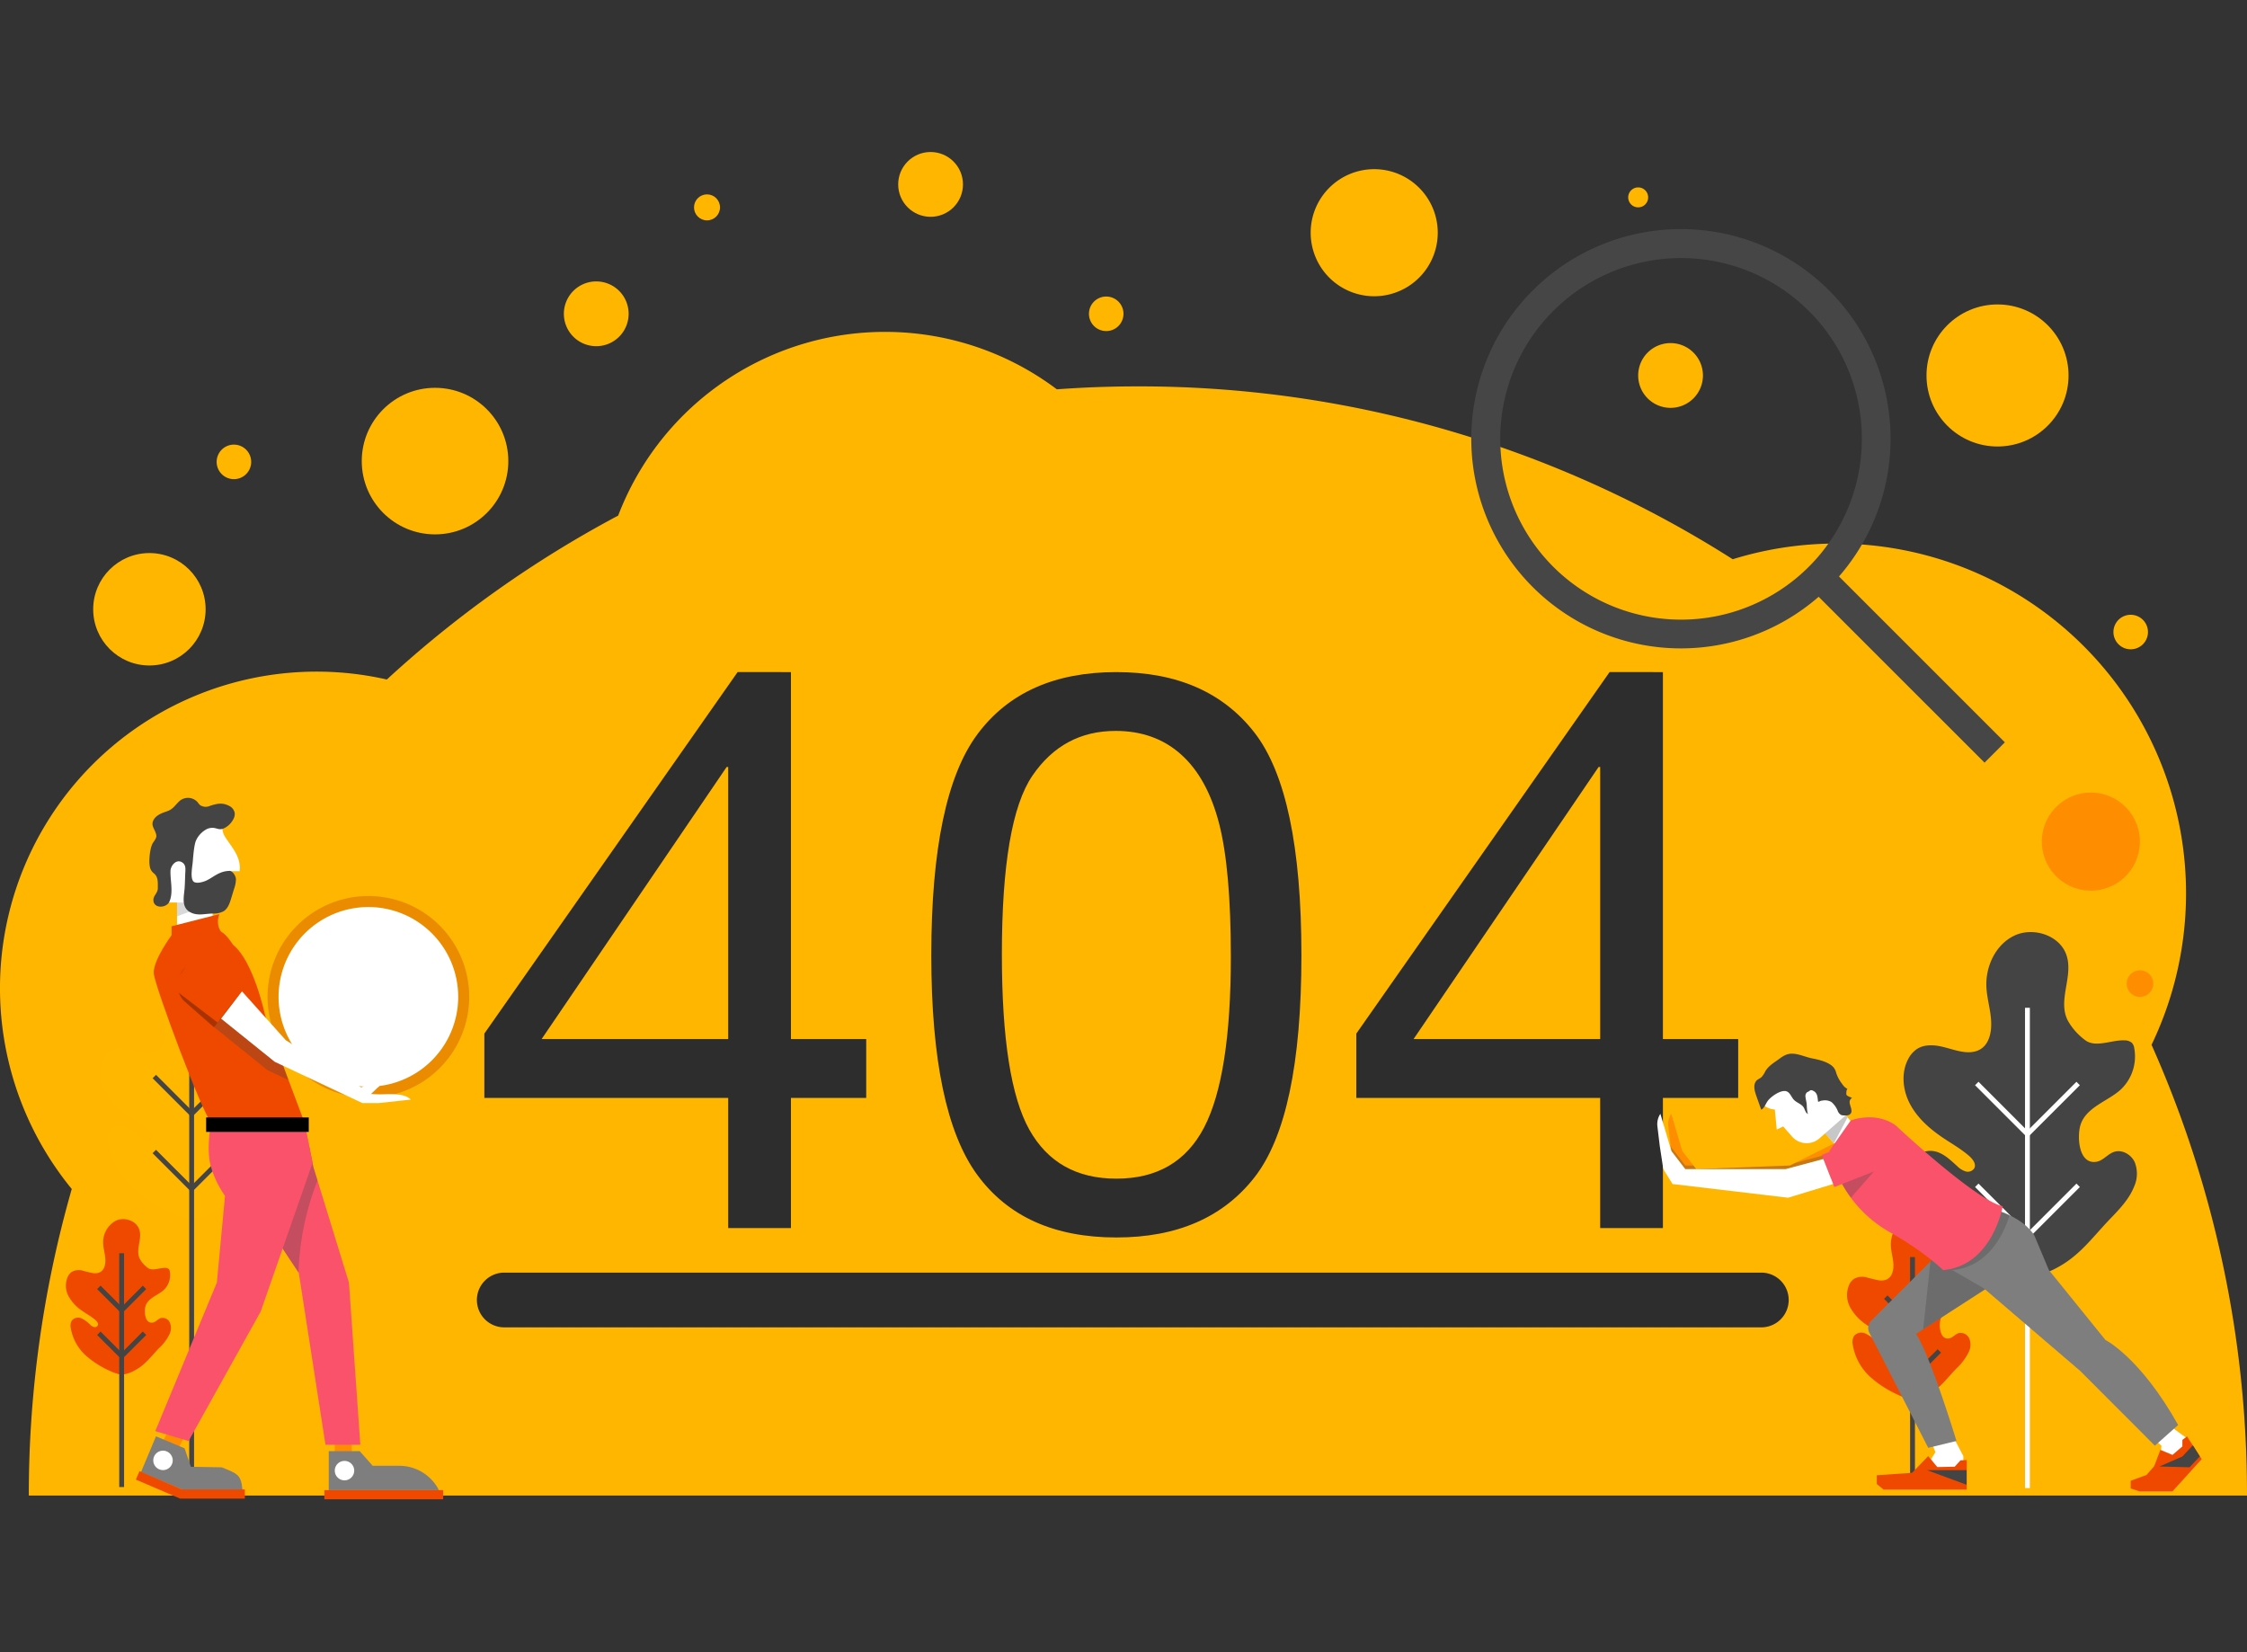 <svg id="vector_page_not_found" xmlns="http://www.w3.org/2000/svg" width="680" height="500" viewBox="0 0 680 500">
  <rect x="0" y="0" width="680" height="500" fill="#333333" stroke="none"/>
  <g id="Group_31093" data-name="Group 31093" transform="translate(0 -46.281)">
    <path id="Path_25456" data-name="Path 25456" d="M680,498.848a334.461,334.461,0,0,0-28.886-136.385A105.848,105.848,0,0,0,524.367,215.522,334.085,334.085,0,0,0,344.36,163.208q-12.378,0-24.531.889a86.452,86.452,0,0,0-132.752,38.212,336.5,336.5,0,0,0-70.008,49.609A95.817,95.817,0,0,0,21.718,406.1a335.817,335.817,0,0,0-13,92.772H680Z" fill="#ffb600"/>
    <g id="Group_31077" data-name="Group 31077">
      <path id="Path_25457" data-name="Path 25457" d="M583.048,468.536c-.107.048-.2.1-.312.146-3.223,1.543-4.932,1.279-8.076-.166a33.067,33.067,0,0,1-8.1-5.039,16.867,16.867,0,0,1-5.879-10.322,3.7,3.7,0,0,1,.43-2.627,2.952,2.952,0,0,1,3.408-.7,10.425,10.425,0,0,1,3.008,2.187,3.367,3.367,0,0,0,1.328.85,1.225,1.225,0,0,0,1.4-.469c.42-.732-.3-1.582-.947-2.129-1.5-1.25-2.92-1.982-4.5-3.1a14.952,14.952,0,0,1-4.912-5.274,7.8,7.8,0,0,1-.2-7,4.19,4.19,0,0,1,1.445-1.64,5.175,5.175,0,0,1,3.809-.391,37.206,37.206,0,0,0,3.818.9c3.076.322,4.287-1.846,4.229-4.678-.039-1.894-.655-3.74-.762-5.635-.195-3.339,1.455-6.894,4.472-8.32s7.246-.058,8.33,3.106c1.172,3.437-1.5,7.294.264,10.585a9.852,9.852,0,0,0,2.91,3.174c1.69,1.045,4.121-.185,6.084-.1a1.788,1.788,0,0,1,1.221.391,1.676,1.676,0,0,1,.381.879,7.286,7.286,0,0,1-2.2,6.631c-2.031,1.855-5.556,2.793-6.425,5.693-.537,1.8-.3,6.289,2.558,5.83,1.074-.176,1.8-1.23,2.823-1.582a2.868,2.868,0,0,1,3.31,1.631,5.036,5.036,0,0,1-.1,3.926,16.468,16.468,0,0,1-3.769,5.087c-3.037,3.155-5.029,6.153-9.043,8.125Z" fill="#ef4900"/>
      <rect id="Rectangle_15510" data-name="Rectangle 15510" width="1.465" height="69.911" transform="translate(578.048 426.71)" fill="#444"/>
      <path id="Path_25458" data-name="Path 25458" d="M578.791,447.97l-8.633-8.633,1.035-1.035,7.6,7.588,7.588-7.588,1.035,1.035Z" fill="#444"/>
      <path id="Path_25459" data-name="Path 25459" d="M578.791,464.258l-8.633-8.633,1.035-1.035,7.6,7.588,7.588-7.588,1.035,1.035Z" fill="#444"/>
    </g>
    <g id="Group_31078" data-name="Group 31078">
      <path id="Path_25460" data-name="Path 25460" d="M40.449,461.192c-.088.039-.176.088-.264.127-2.744,1.309-4.209,1.094-6.875-.147a28.079,28.079,0,0,1-6.894-4.287,14.413,14.413,0,0,1-5.01-8.789,3.093,3.093,0,0,1,.371-2.236,2.512,2.512,0,0,1,2.9-.6,8.663,8.663,0,0,1,2.559,1.865,2.853,2.853,0,0,0,1.133.723,1.045,1.045,0,0,0,1.191-.4c.361-.625-.254-1.347-.81-1.806-1.28-1.065-2.491-1.69-3.838-2.637a12.7,12.7,0,0,1-4.18-4.492,6.627,6.627,0,0,1-.166-5.967,3.534,3.534,0,0,1,1.231-1.4,4.363,4.363,0,0,1,3.242-.332,31.351,31.351,0,0,0,3.252.761c2.617.274,3.652-1.572,3.6-3.984-.039-1.621-.557-3.193-.654-4.8a7.382,7.382,0,0,1,3.818-7.089c2.578-1.221,6.172-.049,7.09,2.646,1.006,2.93-1.289,6.221.224,9.014a8.676,8.676,0,0,0,2.481,2.7c1.435.888,3.506-.157,5.185-.079a1.543,1.543,0,0,1,1.036.332,1.388,1.388,0,0,1,.322.743,6.194,6.194,0,0,1-1.875,5.644c-1.729,1.582-4.736,2.383-5.479,4.854-.459,1.533-.263,5.361,2.178,4.97.918-.146,1.533-1.054,2.4-1.347a2.425,2.425,0,0,1,2.813,1.4,4.271,4.271,0,0,1-.078,3.34,13.9,13.9,0,0,1-3.213,4.336c-2.588,2.685-4.287,5.244-7.705,6.923Z" fill="#ef4900"/>
      <rect id="Rectangle_15511" data-name="Rectangle 15511" width="1.465" height="70.751" transform="translate(36.083 425.548)" fill="#444"/>
      <path id="Path_25461" data-name="Path 25461" d="M36.826,443.819l-7.432-7.432,1.035-1.035,6.4,6.4,6.387-6.4,1.035,1.035Z" fill="#444"/>
      <path id="Path_25462" data-name="Path 25462" d="M36.826,457.7l-7.432-7.422,1.035-1.045,6.4,6.4,6.387-6.4,1.035,1.045Z" fill="#444"/>
    </g>
    <g id="Group_31079" data-name="Group 31079">
      <path id="Path_25463" data-name="Path 25463" d="M63.935,413.468c-.147.068-.284.137-.43.205-4.492,2.149-6.875,1.787-11.25-.234a45.616,45.616,0,0,1-11.269-7.012c-4.229-3.73-7.5-8.779-8.184-14.375a5.057,5.057,0,0,1,.606-3.652c1.025-1.406,3.125-1.611,4.746-.986a14.305,14.305,0,0,1,4.189,3.056,4.711,4.711,0,0,0,1.846,1.182A1.718,1.718,0,0,0,46.142,391c.586-1.026-.42-2.207-1.318-2.959-2.1-1.748-4.063-2.764-6.27-4.307a20.691,20.691,0,0,1-6.836-7.343,10.845,10.845,0,0,1-.273-9.756,6,6,0,0,1,2.012-2.295,7.09,7.09,0,0,1,5.3-.537,50.581,50.581,0,0,0,5.313,1.25c4.287.449,5.966-2.569,5.888-6.514-.058-2.646-.908-5.215-1.064-7.851-.274-4.649,2.021-9.6,6.24-11.592s10.088-.088,11.6,4.326c1.641,4.785-2.1,10.166.371,14.746a13.972,13.972,0,0,0,4.053,4.424c2.354,1.455,5.732-.254,8.477-.127a2.47,2.47,0,0,1,1.7.547,2.383,2.383,0,0,1,.527,1.22,10.129,10.129,0,0,1-3.066,9.239c-2.832,2.578-7.744,3.9-8.955,7.929-.752,2.51-.42,8.76,3.564,8.125,1.494-.234,2.5-1.719,3.936-2.207a3.992,3.992,0,0,1,4.609,2.275,7,7,0,0,1-.137,5.469c-1.093,2.754-3.193,4.961-5.254,7.09-4.228,4.385-7.011,8.574-12.6,11.328Z" fill="#ffb700"/>
      <rect id="Rectangle_15512" data-name="Rectangle 15512" width="1.465" height="139.832" transform="translate(57.265 355.188)" fill="#444"/>
      <path id="Path_25464" data-name="Path 25464" d="M58,384.4,46.181,372.58l1.035-1.035L58,382.326l10.781-10.781,1.035,1.035Z" fill="#444"/>
      <path id="Path_25465" data-name="Path 25465" d="M58,407.091,46.181,395.275l1.035-1.035L58,405.021,68.778,394.24l1.035,1.035Z" fill="#444"/>
    </g>
    <g id="Group_31080" data-name="Group 31080">
      <path id="Path_25466" data-name="Path 25466" d="M621.612,430.382c-.2.1-.39.2-.586.283-6.093,2.91-9.336,2.422-15.273-.312a62,62,0,0,1-15.3-9.522c-5.733-5.068-10.186-11.914-11.114-19.511a6.938,6.938,0,0,1,.821-4.961c1.386-1.9,4.238-2.188,6.435-1.338s3.926,2.568,5.684,4.141a6.322,6.322,0,0,0,2.509,1.6,2.348,2.348,0,0,0,2.647-.879c.791-1.4-.566-3-1.8-4.023-2.851-2.373-5.517-3.75-8.506-5.85-3.75-2.636-7.226-5.869-9.287-9.97s-2.519-9.189-.381-13.242a8.061,8.061,0,0,1,2.725-3.106c2.09-1.318,4.775-1.25,7.2-.732s4.756,1.436,7.217,1.7c5.82.606,8.1-3.486,7.988-8.847-.078-3.594-1.24-7.08-1.445-10.664-.362-6.309,2.754-13.037,8.466-15.732s13.7-.118,15.742,5.869c2.227,6.5-2.851,13.8.508,20.009a18.98,18.98,0,0,0,5.508,6.006c3.193,1.972,7.783-.342,11.5-.176a3.407,3.407,0,0,1,2.3.742,3.074,3.074,0,0,1,.713,1.66,13.748,13.748,0,0,1-4.16,12.539c-3.847,3.5-10.517,5.283-12.148,10.772-1.016,3.408-.576,11.894,4.844,11.025,2.031-.322,3.388-2.334,5.341-2.988,2.412-.821,5.176.781,6.25,3.086a9.47,9.47,0,0,1-.176,7.421c-1.484,3.74-4.335,6.729-7.128,9.629-5.742,5.957-9.522,11.641-17.1,15.371Z" fill="#444"/>
      <rect id="Rectangle_15513" data-name="Rectangle 15513" width="1.465" height="145.349" transform="translate(612.823 351.262)" fill="#fff"/>
      <path id="Path_25467" data-name="Path 25467" d="M613.556,390.548,597.7,374.7l1.045-1.045,14.814,14.824,14.824-14.824,1.035,1.045Z" fill="#fff"/>
      <path id="Path_25468" data-name="Path 25468" d="M613.556,421.359,597.7,405.5l1.045-1.035,14.814,14.824,14.824-14.824,1.035,1.035Z" fill="#fff"/>
    </g>
    <path id="Path_25469" data-name="Path 25469" d="M152.6,431.407H533.02a8.282,8.282,0,0,1,8.281,8.281h0a8.281,8.281,0,0,1-8.281,8.281H152.6a8.281,8.281,0,0,1-8.281-8.281h0A8.282,8.282,0,0,1,152.6,431.407Z" fill="#2d2d2d"/>
    <path id="Path_25470" data-name="Path 25470" d="M606.72,270.931l-50.195-50.2a63.444,63.444,0,1,0-6.152,6.153l50.2,50.194,6.152-6.152Zm-43.281-91.844A54.713,54.713,0,1,1,547.414,140.4,54.359,54.359,0,0,1,563.439,179.087Z" fill="#464646"/>
    <g id="Group_31081" data-name="Group 31081" style="mix-blend-mode: normal;isolation: isolate">
      <path id="Path_25534" data-name="Path 25534" d="M99.429-168.247V-57.19H122.21v17.8H99.429V0H80.445V-39.392H6.644V-58.851l76.648-109.4ZM79.971-139.533l-56,82.344H80.445v-82.344Zm117.939-28.713q27.527,0,41.765,18.272t14.238,67.394q0,49.121-14.238,67.275T197.909,2.848q-28.239,0-42.121-18.984T141.906-82.581q0-48.172,14-66.919T197.909-168.247ZM163.263-82.818q0,38.206,8.306,53.037t26.34,14.831q18.509,0,26.578-15.543t8.068-51.613q0-26.578-3.56-40.341T217.487-143.33q-7.95-7.119-19.815-7.119-15.9,0-25.154,13.526T163.263-82.818Zm200.045-85.428V-57.19h22.781v17.8H363.308V0H344.324V-39.392h-73.8V-58.851l76.648-109.4ZM343.85-139.533l-56,82.344h56.478v-82.344Z" transform="translate(139.93 417.921)" fill="#2d2d2d"/>
    </g>
    <g id="Group_31087" data-name="Group 31087">
      <rect id="Rectangle_15514" data-name="Rectangle 15514" width="8.281" height="13.613" transform="translate(548.415 384.816) rotate(-41.31)" fill="#fff"/>
      <g id="Group_31082" data-name="Group 31082" opacity="0.3">
        <path id="Path_25471" data-name="Path 25471" d="M559.094,384.474,555,392.238l-6.582-7.363,6.221-5.469Z" fill="#444"/>
      </g>
      <path id="Path_25472" data-name="Path 25472" d="M558.547,383.81l-7.93,6.963a5.874,5.874,0,0,1-8.291-.537h0l-2.7-3.066-1.934.937-.586-6.074h0a5.579,5.579,0,0,1-4.7-2.979l1.407-1.63,6.435-5.655a5.808,5.808,0,0,1,8.193.528l10.1,11.494Z" fill="#fff"/>
      <path id="Path_25473" data-name="Path 25473" d="M583.8,480.967l1.914,4.766-3.359,5.449h11.8v-4.248l-3.516-6.719Z" fill="#fff"/>
      <path id="Path_25474" data-name="Path 25474" d="M650.586,480.645l3.525,3.154-.547,5.859,9.726-4.8-1.738-3.506-5.644-4.111Z" fill="#fff"/>
      <path id="Path_25475" data-name="Path 25475" d="M587.667,424.571l-21.386,21.387a3.145,3.145,0,0,0-.576,3.642l17.822,34.824,8.554-2.07s-7.91-25.947-12.236-32.392l26.22-16.934-18.4-8.466Z" fill="#7e7e7e"/>
      <g id="Group_31083" data-name="Group 31083" opacity="0.3">
        <path id="Path_25476" data-name="Path 25476" d="M587.667,424.571l-3.467,3.467-2.217,20.537,24.082-15.547Z" fill="#444"/>
      </g>
      <path id="Path_25477" data-name="Path 25477" d="M604.415,412.579s7.91,2.237,11.221,7.569l4.414,10.488,17.1,21.142s10.6,5.312,22.011,25.742l-7.04,6.26-22.588-22.617-29.17-25-11.777-6.807,15.83-16.767Z" fill="#7e7e7e"/>
      <path id="Path_25478" data-name="Path 25478" d="M557.16,391.261,541.7,398.986l-28.388,1.1-4.229-5.517-3.31-11.23h0a5.645,5.645,0,0,0-.918,3.642l.732,6.113,1.065,6.992,2.8,4.5,33.632,2.266,14.961-5.518-.889-10.078Z" fill="#ff8d00"/>
      <g id="Group_31084" data-name="Group 31084" opacity="0.3">
        <path id="Path_25479" data-name="Path 25479" d="M588.947,428.966c1.113.957,1.728,1.553,1.816,1.64l.049.03c11.25-.987,15.781-11.5,17.324-16.592a25.272,25.272,0,0,0-3.731-1.465l-15.468,16.387Z" fill="#444"/>
      </g>
      <path id="Path_25480" data-name="Path 25480" d="M560.06,385.373s7.363-2.949,13.613,1.474c0,0,24.111,22.637,32.392,24.473,0,0-3.124,18.037-18.036,19.326,0,0-5.518-5.518-16.006-11.407a37.9,37.9,0,0,1-18.4-24.657l6.445-9.2Z" fill="#fb526b"/>
      <path id="Path_25481" data-name="Path 25481" d="M593.283,488.223l-1.748,1.924-5.254.1-2.754-3.31-4.883,5.059-10.674.732v2.666l2.031,1.66h25.2v-8.926Z" fill="#ef4900"/>
      <path id="Path_25482" data-name="Path 25482" d="M653.789,485.049l-1.865,4.912-2.334,2.676-4.785,1.758v2.334l2.685.879h9.961l8.838-9.756-4.443-6.885-1.4,1.055V484l-3,2.568Z" fill="#ef4900"/>
      <g id="Group_31085" data-name="Group 31085" opacity="0.3">
        <path id="Path_25483" data-name="Path 25483" d="M543.088,406.857l11.328-4.18-2.646-6.748-8.515,2.285-1.553.771-28.379,1.1-.85-1.1H510l-4.228-5.518-.234-.918.049.547,1.064,6.992,2.324,3.73,14.316,1.7Z" fill="#444"/>
      </g>
      <g id="Group_31086" data-name="Group 31086" opacity="0.3">
        <path id="Path_25484" data-name="Path 25484" d="M564.006,391.9l-10.059,3.955a38.621,38.621,0,0,0,6.2,12.881l7.666-8.77c2.686-1.054,2.9-2.431,1.846-5.107h1.1A5.217,5.217,0,0,0,564,391.906Z" fill="#444"/>
      </g>
      <path id="Path_25485" data-name="Path 25485" d="M567.824,400.509l-12.725,5-3.818-9.716,12.725-5a5.216,5.216,0,0,1,6.767,2.949h0a5.217,5.217,0,0,1-2.949,6.767Z" fill="#fb526b"/>
      <path id="Path_25486" data-name="Path 25486" d="M551.769,397.033l-11.4,3.056H510.012l-4.228-5.517-3.311-11.23h0a5.645,5.645,0,0,0-.918,3.642l.733,6.113.986,6.465a2.529,2.529,0,0,0,.361.977l2.52,4.052,34.96,4.151,13.633-4.151-2.969-7.558Z" fill="#fff"/>
      <path id="Path_25487" data-name="Path 25487" d="M595.138,495.606l-11.982-4.424h11.982Z" fill="#444"/>
      <path id="Path_25488" data-name="Path 25488" d="M665.733,487.012l-3.115,3.31-9.121-.244h0l6.924-3.018,3.193-3.4Z" fill="#444"/>
      <path id="Path_25489" data-name="Path 25489" d="M558,374.992a8.839,8.839,0,0,1-.586-.771,11.168,11.168,0,0,1-1.719-3.2,4.272,4.272,0,0,0-.879-1.806c-1.474-1.553-4.277-2.227-6.308-2.617-2.637-.5-5.3-2.061-7.842-1.182a8.648,8.648,0,0,0-2.168,1.27c-1.572,1.142-3.213,2.07-4.238,3.73a7.316,7.316,0,0,1-1.172,1.816c-.527.489-1.279.664-1.7,1.28-.869,1.279-.381,3,.137,4.463.488,1.376.976,2.753,1.474,4.13.947-.507,1.289-1.679,1.9-2.568.909-1.328,4.092-3.623,5.791-2.978,1.065.41,1.407,1.728,2.2,2.558.869.918,2.3,1.24,2.959,2.324.419.7.566,1.758,1.376,1.953-.332-.078-.449-2.314-.449-2.627-.019-.83-.273-1.572-.371-2.412a1.612,1.612,0,0,1,.381-1.464c.215-.176.5-.235.723-.4a2.087,2.087,0,0,1,.332-.244.983.983,0,0,1,.771.088c1.426.635,1.4,1.865,1.572,3.3.215.136.469-.069.694-.166a1.43,1.43,0,0,1,.537-.108,3.938,3.938,0,0,1,2.832.42,7.058,7.058,0,0,1,1.914,2.725,2.292,2.292,0,0,0,1.064,1.211,2.322,2.322,0,0,0,.635.107,5.189,5.189,0,0,0,1.289-.029,1.64,1.64,0,0,0,.6-.225c1.367-.957-.234-2.842.019-4.072a1.363,1.363,0,0,1,.7-.938c-.459-.293-1.329-.468-1.651-.927-.185-.264-.029-1.983.342-1.8a5.3,5.3,0,0,1-.752-.459,2.466,2.466,0,0,1-.4-.391Z" fill="#444"/>
    </g>
    <circle id="Ellipse_214" data-name="Ellipse 214" cx="14.853" cy="14.853" r="14.853" transform="matrix(0.229, -0.973, 0.973, 0.229, 614.895, 312.024)" fill="#ff8d00"/>
    <path id="Path_25490" data-name="Path 25490" d="M435.1,116.705a19.228,19.228,0,1,1-19.228-19.229A19.227,19.227,0,0,1,435.1,116.705Z" fill="#ffb600"/>
    <path id="Path_25491" data-name="Path 25491" d="M190.241,141.245a9.8,9.8,0,1,1-9.8-9.8A9.8,9.8,0,0,1,190.241,141.245Z" fill="#ffb600"/>
    <path id="Path_25492" data-name="Path 25492" d="M515.354,159.907a9.8,9.8,0,1,1-9.8-9.8A9.805,9.805,0,0,1,515.354,159.907Z" fill="#ffb600"/>
    <circle id="Ellipse_215" data-name="Ellipse 215" cx="9.805" cy="9.805" r="9.805" transform="translate(271.813 92.281)" fill="#ffb600"/>
    <path id="Path_25493" data-name="Path 25493" d="M651.641,343.948a4.023,4.023,0,1,1-4.023-4.024A4.018,4.018,0,0,1,651.641,343.948Z" fill="#ff8d00"/>
    <path id="Path_25494" data-name="Path 25494" d="M498.772,106.012a3.018,3.018,0,1,1-3.017-3.018A3.013,3.013,0,0,1,498.772,106.012Z" fill="#ffb600"/>
    <circle id="Ellipse_216" data-name="Ellipse 216" cx="3.935" cy="3.935" r="3.935" transform="translate(210.026 105.103)" fill="#ffb600"/>
    <path id="Path_25495" data-name="Path 25495" d="M76.015,186.059a5.225,5.225,0,1,1-5.225-5.224A5.225,5.225,0,0,1,76.015,186.059Z" fill="#ffb600"/>
    <path id="Path_25496" data-name="Path 25496" d="M650.03,237.553a5.225,5.225,0,1,1-5.225-5.225A5.224,5.224,0,0,1,650.03,237.553Z" fill="#ffb600"/>
    <circle id="Ellipse_217" data-name="Ellipse 217" cx="22.177" cy="22.177" r="22.177" transform="translate(109.477 163.643)" fill="#ffb600"/>
    <path id="Path_25497" data-name="Path 25497" d="M339.995,141.245a5.225,5.225,0,1,1-5.224-5.224A5.224,5.224,0,0,1,339.995,141.245Z" fill="#ffb600"/>
    <circle id="Ellipse_218" data-name="Ellipse 218" cx="21.494" cy="21.494" r="21.494" transform="translate(583.009 138.413)" fill="#ffb600"/>
    <circle id="Ellipse_219" data-name="Ellipse 219" cx="17.011" cy="17.011" r="17.011" transform="translate(28.203 213.65)" fill="#ffb600"/>
    <path id="Path_25498" data-name="Path 25498" d="M142,347.951a30.517,30.517,0,1,1-30.517-30.517A30.508,30.508,0,0,1,142,347.951Z" fill="#eb8c00"/>
    <path id="Path_25499" data-name="Path 25499" d="M138.66,347.951a27.178,27.178,0,1,1-27.177-27.177A27.178,27.178,0,0,1,138.66,347.951Z" fill="#fff"/>
    <g id="Group_31092" data-name="Group 31092">
      <rect id="Rectangle_15515" data-name="Rectangle 15515" width="5.146" height="5.635" transform="translate(101.317 481.641)" fill="#ff8d00"/>
      <rect id="Rectangle_15516" data-name="Rectangle 15516" width="5.635" height="5.146" transform="translate(49.044 483.044) rotate(-63.8)" fill="#ff8d00"/>
      <path id="Path_25500" data-name="Path 25500" d="M63.925,385.91l8.584,18.633,17.92,26.972,8.066,51.972h10.547L105.6,434.425,94.823,399.4,92.118,385.91Z" fill="#fb526b"/>
      <g id="Group_31088" data-name="Group 31088" opacity="0.3">
        <path id="Path_25501" data-name="Path 25501" d="M69.188,397.335l24.463-3.759,1.162,5.82,1.279,4.141a83.052,83.052,0,0,0-5.751,27.841L72.509,404.542l-3.321-7.216Z" fill="#444"/>
      </g>
      <rect id="Rectangle_15517" data-name="Rectangle 15517" width="10.781" height="12.5" transform="translate(53.573 316.663)" fill="#fff"/>
      <g id="Group_31089" data-name="Group 31089" opacity="0.3">
        <path id="Path_25502" data-name="Path 25502" d="M53.564,323.567l10.781-3.926v-2.978H53.564Z" fill="#7e7e7e"/>
      </g>
      <path id="Path_25503" data-name="Path 25503" d="M66.386,322.913l-14.463,3.681v2.7s-5.635,7.6-5.39,11.523,15.195,43.632,17.4,45.107H92.128s-11.28-29.668-12.012-32.851c0,0-3.428-15.938-9.56-20.84,0,0-1.914-3.105-3.633-4C66.923,328.225,65.165,326.34,66.386,322.913Z" fill="#ef4900"/>
      <g id="Group_31090" data-name="Group 31090" opacity="0.3">
        <path id="Path_25504" data-name="Path 25504" d="M64.745,357.16l8.486-10.869-7.695-6.65a6.866,6.866,0,0,0-9.707-.186h0a6.865,6.865,0,0,0-.185,9.707l9.1,8.008Z"/>
      </g>
      <path id="Path_25505" data-name="Path 25505" d="M74.289,344.894l-8.344,10.9-11.563-8.848a3.421,3.421,0,0,1-.638-4.791l4.189-5.476a3.422,3.422,0,0,1,4.792-.637l11.564,8.847Z" fill="#ef4900"/>
      <g id="Group_31091" data-name="Group 31091" opacity="0.3">
        <path id="Path_25506" data-name="Path 25506" d="M83.417,362.639c1.2,3.3,2.588,7.021,3.9,10.507l-6.367-3-16.22-13.066,6.318-8.261,12.373,13.808Z" fill="#444"/>
      </g>
      <path id="Path_25507" data-name="Path 25507" d="M109.7,380.109l-26.562-12.5L66.913,354.543l6.318-8.261,13.252,14.784,24.072,15.039-.937,1.133,4.843.215c2.071.088,7.656-.7,9.863,1.582L114.6,380.1h-4.9Z" fill="#fff"/>
      <path id="Path_25508" data-name="Path 25508" d="M63.925,385.91s-1.719,8.34,0,13.73a29.669,29.669,0,0,0,4.17,8.535l-2.461,26.24L47,479.375l10.069,3,21.816-39.189L94.579,398.2,92.118,385.91Z" fill="#fb526b"/>
      <path id="Path_25509" data-name="Path 25509" d="M49.306,319.4H64.892a4.43,4.43,0,0,0,4.433-4.433v-5.049h3.194c.683-5.2-4.151-8.945-4.971-11.582-1.25-4,1.777-5.42,1.777-5.42H49.306V319.4Z" fill="#fff"/>
      <rect id="Rectangle_15518" data-name="Rectangle 15518" width="31.054" height="4.375" transform="translate(62.382 384.445)"/>
      <path id="Path_25510" data-name="Path 25510" d="M111.073,378.508l3.222-3.106a1.126,1.126,0,0,0,.5-1.533h0a1.127,1.127,0,0,0-1.533-.5l-4.2,2.129a1.127,1.127,0,0,0-.5,1.533h0c.283.566,1.953,1.768,2.51,1.484Z" fill="#fff"/>
      <path id="Path_25511" data-name="Path 25511" d="M99.481,485.44h9.385l3.916,4.423h8.037a13.452,13.452,0,0,1,12,7.364H99.491V485.44Z" fill="#7e7e7e"/>
      <path id="Path_25512" data-name="Path 25512" d="M101.317,491.328a2.939,2.939,0,1,0,2.939-2.939A2.943,2.943,0,0,0,101.317,491.328Z" fill="#fff"/>
      <rect id="Rectangle_15519" data-name="Rectangle 15519" width="35.957" height="2.773" transform="translate(98.163 497.227)" fill="#ef4900"/>
      <path id="Path_25513" data-name="Path 25513" d="M47.206,480.948l8.653,3.632,1.894,5.586,9.375.166c4.668,1.963,5.889,2.041,6.26,7.1H56.034l-13.388-5.615Z" fill="#7e7e7e"/>
      <path id="Path_25514" data-name="Path 25514" d="M46.62,487.09a2.939,2.939,0,1,0,3.848-1.572A2.945,2.945,0,0,0,46.62,487.09Z" fill="#fff"/>
      <rect id="Rectangle_15520" data-name="Rectangle 15520" width="19.57" height="2.773" transform="translate(54.53 497.022)" fill="#ef4900"/>
      <rect id="Rectangle_15521" data-name="Rectangle 15521" width="2.773" height="14.619" transform="matrix(0.394, -0.919, 0.919, 0.394, 41.113, 494.046)" fill="#ef4900"/>
      <path id="Path_25515" data-name="Path 25515" d="M69.413,309.837c-3.223.068-4.922,2.05-7.158,3.007-1.064.45-3.193,1.006-3.838.049-.859-1.289-.185-4.463-.068-5.976.117-1.426.381-5.029.986-6.318a7.306,7.306,0,0,1,3.242-3.409,3.879,3.879,0,0,1,2.178-.351c1.113.166,1.641.625,2.812.2a6.051,6.051,0,0,0,2.862-2.529,3.534,3.534,0,0,0,.615-2.139,3.034,3.034,0,0,0-1.67-2.2c-2.109-1.113-3.818-.684-5.928.02a3.039,3.039,0,0,1-2.939-.293,7.951,7.951,0,0,1-.732-.879,3.9,3.9,0,0,0-5.411-.362c-1.513,1.387-1.943,2.52-3.935,3.184-1.309.439-2.939,1.045-3.75,2.236-1.357,1.992.273,3.037.615,4.9.157.859-.508,1.621-.986,2.343-.947,1.426-1.3,5.4-.986,7.08a3.259,3.259,0,0,0,1.123,2.071c1.494,1.113,1.308,2.792,1.318,4.58.01,1.484-1.279,2.158-1.338,3.476-.127,2.8,4.014,2.695,4.9.488,1.143-2.822.205-6.162.264-9.091.029-1.719,1.807-3.838,3.6-2.627,1.035.7.947,1.826.9,2.841-.088,1.582-.1,3.252-.215,4.873-.176,2.432-1.084,5.674,1.524,7.237,2.285,1.308,4.365.547,6.835.5a6.521,6.521,0,0,0,3.457-.713c1.28-.82,1.817-2.393,2.256-3.848.3-.986.606-1.982.908-2.968a9.089,9.089,0,0,0,.547-2.881c-.029-.977-1.025-2.539-2-2.52Z" fill="#444"/>
    </g>
  </g>
  <rect id="Rectangle_15522" data-name="Rectangle 15522" width="680" height="500" transform="translate(0 0)" fill="none"/>
</svg>
